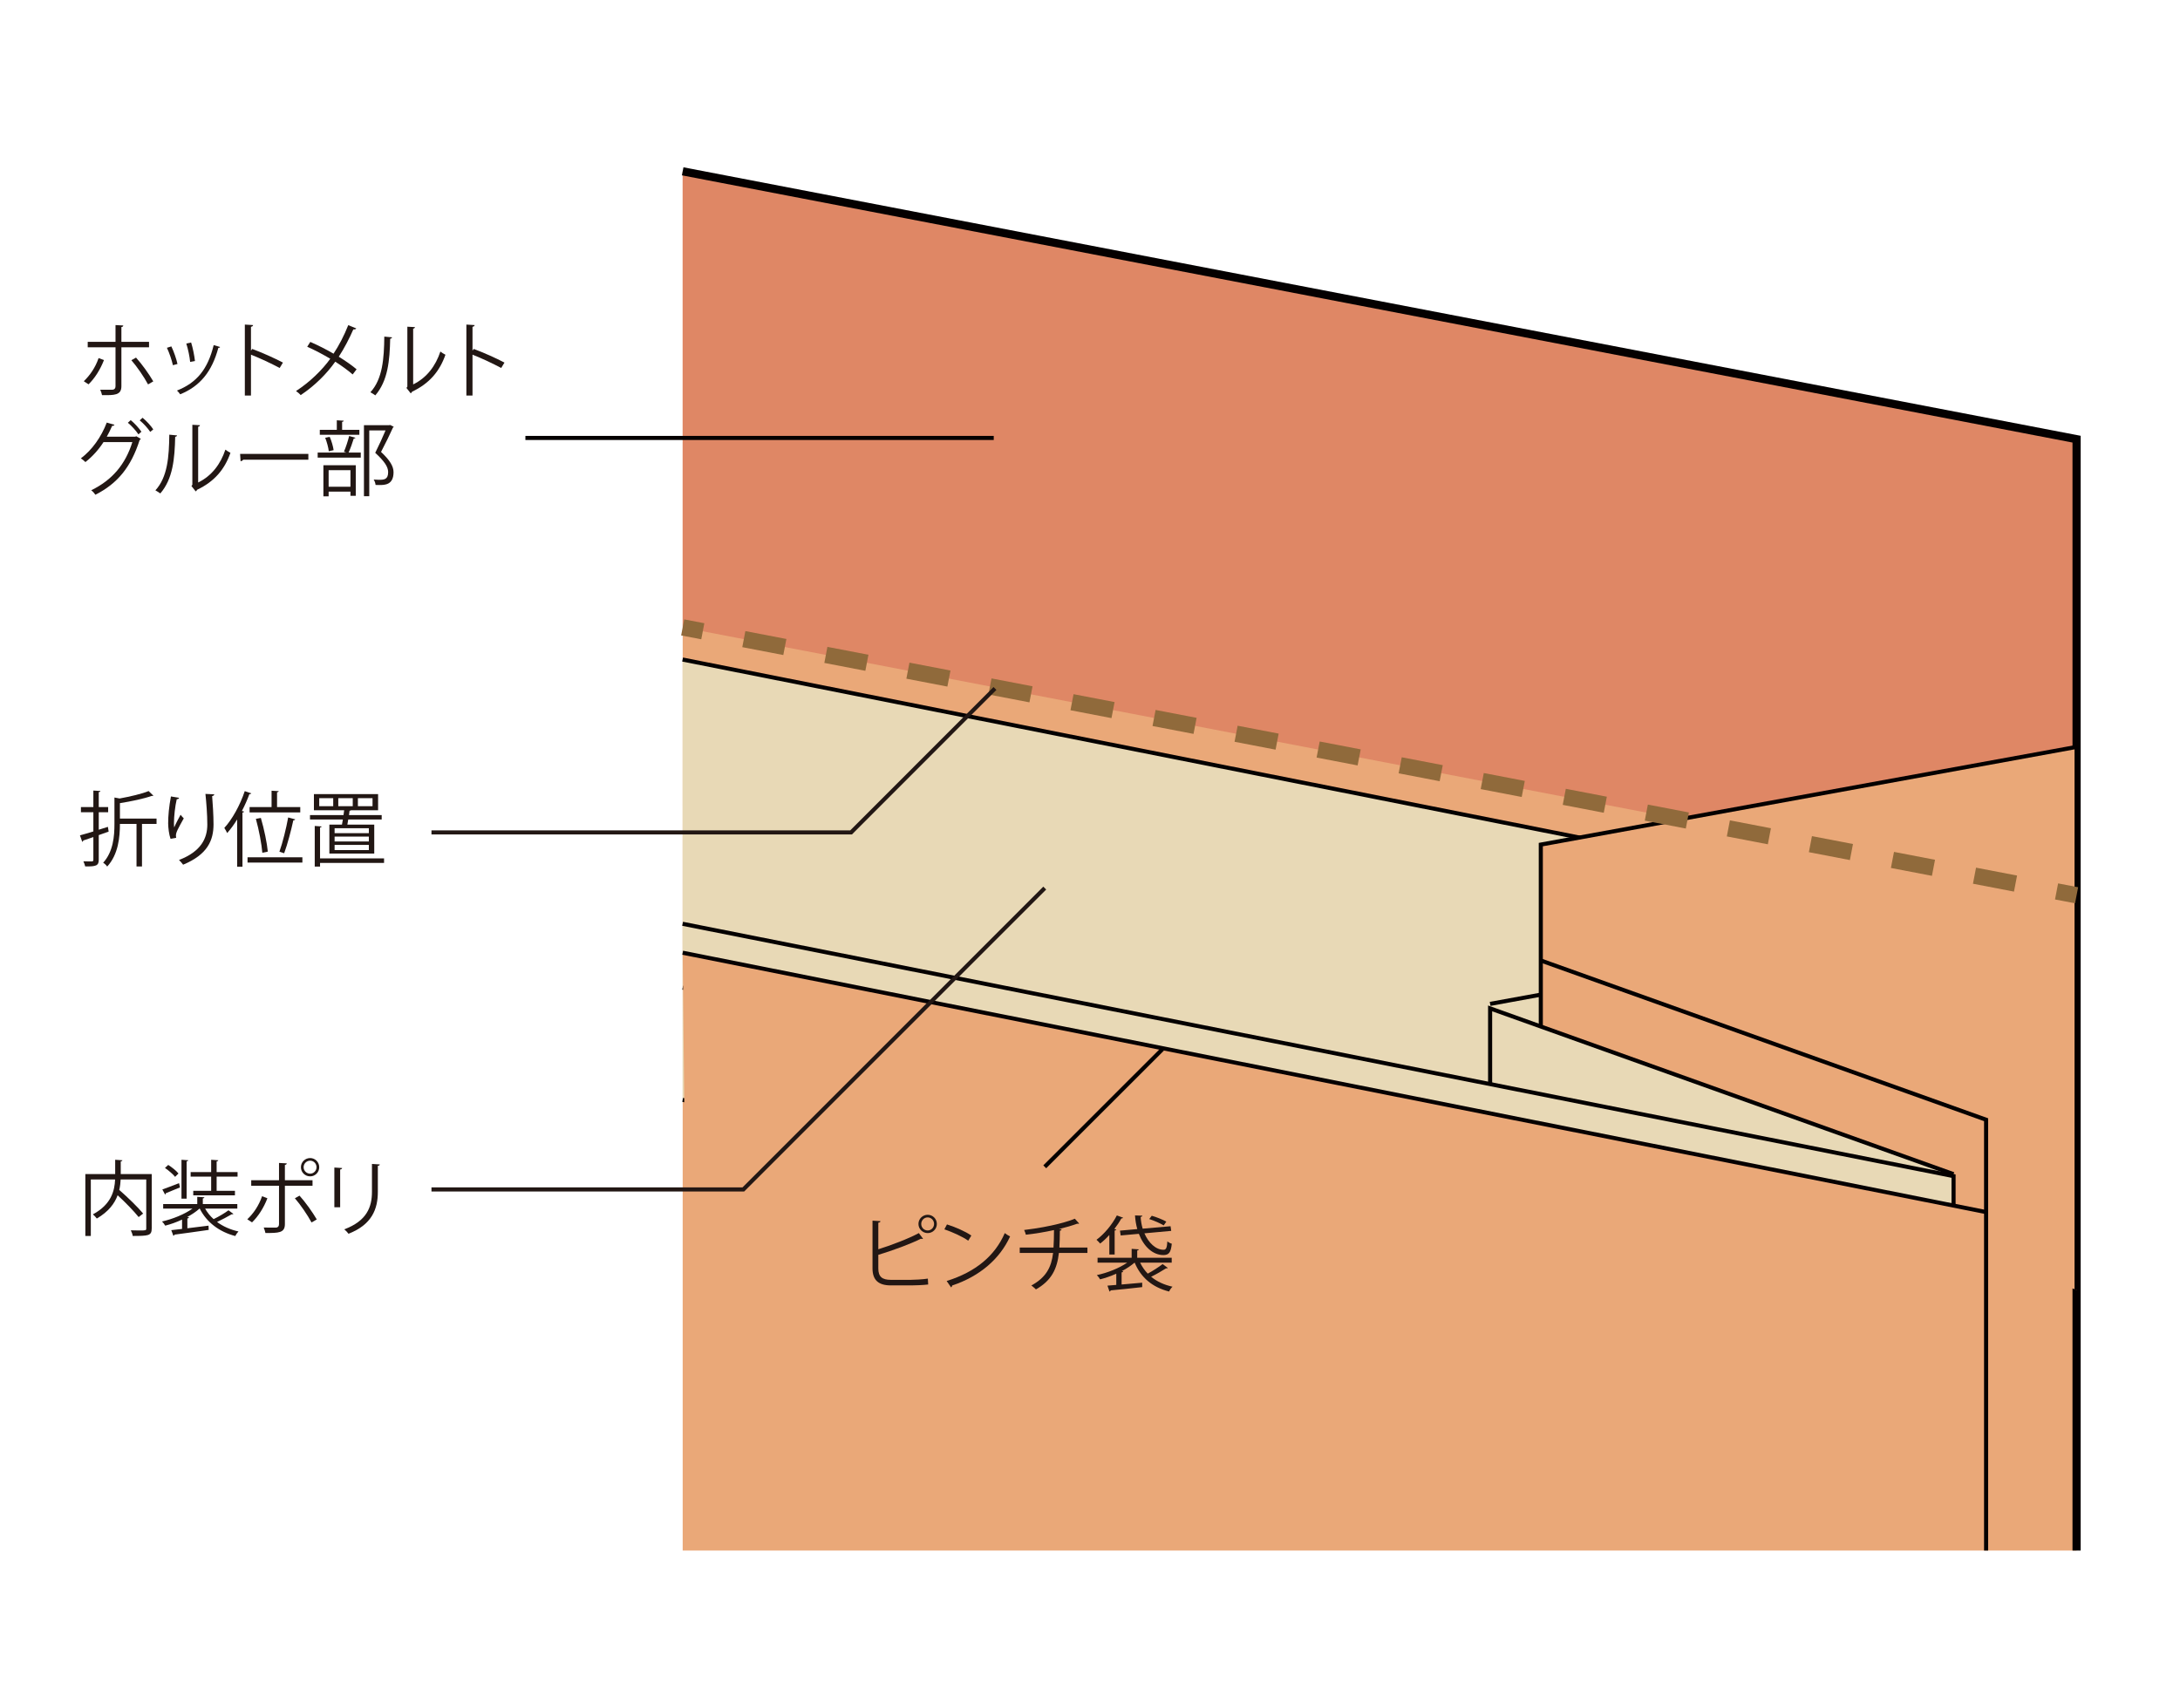 <?xml version="1.0" encoding="utf-8"?>
<!-- Generator: Adobe Illustrator 22.1.0, SVG Export Plug-In . SVG Version: 6.00 Build 0)  -->
<svg version="1.0" id="レイヤー_1" xmlns="http://www.w3.org/2000/svg" xmlns:xlink="http://www.w3.org/1999/xlink" x="0px"
	 y="0px" viewBox="0 0 266.67 208.93" style="enable-background:new 0 0 266.67 208.93;" xml:space="preserve">
<style type="text/css">
	.st0{fill:#EAA878;}
	.st1{fill:#DF8765;}
	.st2{fill:none;stroke:#040000;stroke-miterlimit:10;}
	.st3{fill:#E8D9B6;stroke:#040000;stroke-width:0.5;stroke-miterlimit:10;}
	.st4{fill:#EAA878;stroke:#040000;stroke-width:0.5;stroke-miterlimit:10;}
	.st5{fill:none;stroke:#060001;stroke-width:0.5;stroke-miterlimit:10;}
	.st6{fill:none;stroke:#040000;stroke-width:0.5;stroke-miterlimit:10;}
	.st7{fill:#D0442D;}
	.st8{fill:none;stroke:#906A3B;stroke-width:2;stroke-miterlimit:10;}
	.st9{fill:none;stroke:#906A3B;stroke-width:2;stroke-miterlimit:10;stroke-dasharray:5.11,5.11;}
	.st10{fill:#221714;}
	.st11{fill:none;stroke:#221714;stroke-width:0.5;stroke-miterlimit:10;}
</style>
<g>
	<polyline class="st0" points="83.51,20.96 254.02,53.73 254.02,189.7 83.51,189.7 	"/>
	<polygon class="st1" points="83.51,20.96 254.02,53.73 254.02,109.53 83.51,76.76 	"/>
	<polyline class="st2" points="254.02,189.7 254.02,53.73 83.51,20.96 	"/>
	<polyline class="st3" points="83.5,80.69 238.97,111.56 238.97,164.56 83.51,134.56 	"/>
	<polyline class="st3" points="182.28,122.82 204.2,118.82 204.2,134.45 	"/>
	<polyline class="st4" points="188.48,136.11 188.48,103.33 254.02,91.38 254.02,157.81 	"/>
	<polyline class="st3" points="182.28,138.32 182.28,123.37 238.97,143.65 	"/>
	<polyline class="st3" points="83.5,113.02 238.97,143.89 238.97,150.83 83.51,120.83 	"/>
	<polyline class="st0" points="83.51,116.56 242.95,148.29 242.95,167.72 83.73,137.66 	"/>
	<line class="st5" x1="83.51" y1="116.56" x2="242.95" y2="148.29"/>
	<polyline class="st6" points="242.95,189.7 242.95,136.99 188.48,117.51 	"/>
	<g>
		<line class="st7" x1="254.02" y1="109.53" x2="83.51" y2="76.76"/>
		<g>
			<line class="st8" x1="254.02" y1="109.53" x2="251.57" y2="109.06"/>
			<line class="st9" x1="246.55" y1="108.1" x2="88.48" y2="77.71"/>
			<line class="st8" x1="85.97" y1="77.23" x2="83.51" y2="76.76"/>
		</g>
	</g>
</g>
<g>
	<path class="st10" d="M13.29,101.74l-1.21,0.43v3.02c0,0.72-0.33,0.83-1.66,0.81c-0.03-0.16-0.13-0.44-0.22-0.62
		c0.47,0.01,0.9,0.01,1.03,0.01c0.13-0.01,0.19-0.05,0.19-0.19v-2.79c-0.47,0.16-0.9,0.31-1.24,0.42c0,0.08-0.05,0.14-0.12,0.16
		l-0.28-0.79c0.45-0.12,1.02-0.29,1.64-0.48v-2.35H9.9v-0.63h1.52v-2.02l0.86,0.05c-0.01,0.08-0.06,0.12-0.2,0.14v1.83h1.15v0.63
		h-1.15v2.14l1.12-0.35L13.29,101.74z M19.15,100.15v0.65h-1.78v5.21H16.7v-5.21h-2.03c0,1.58-0.18,3.72-1.56,5.22
		c-0.08-0.15-0.33-0.38-0.49-0.47c1.24-1.37,1.38-3.26,1.38-4.75v-3.23l0.63,0.12c1.31-0.24,2.73-0.57,3.55-0.91l0.58,0.56
		c-0.02,0.03-0.06,0.04-0.11,0.04c-0.02,0-0.05,0-0.08-0.01c-0.95,0.34-2.51,0.67-3.9,0.89v1.89H19.15z"/>
	<path class="st10" d="M20.86,102.62c-0.19-0.54-0.28-1.32-0.29-1.88c0-0.94,0.1-2.03,0.34-3.3l1,0.17
		c-0.04,0.13-0.16,0.16-0.29,0.17c-0.2,0.83-0.34,2.1-0.34,2.91c0,0.22,0.01,0.4,0.03,0.54c0.2-0.49,0.57-1.17,0.78-1.55
		c0.09,0.13,0.29,0.34,0.39,0.44c-0.74,1.33-0.96,1.71-0.96,2.13c0,0.08,0.01,0.16,0.03,0.25L20.86,102.62z M26.21,97.18
		c-0.01,0.12-0.09,0.17-0.26,0.22c0.07,0.87,0.17,2.32,0.17,3.47c-0.01,1.93-0.71,3.67-3.72,4.92c-0.11-0.16-0.35-0.43-0.5-0.58
		c2.73-1.04,3.46-2.69,3.46-4.33c0-1.23-0.12-2.68-0.23-3.75L26.21,97.18z"/>
	<path class="st10" d="M29.01,100.25c-0.38,0.63-0.8,1.19-1.22,1.67c-0.07-0.16-0.24-0.47-0.35-0.63c0.96-1.04,1.92-2.77,2.5-4.5
		l0.8,0.27c-0.04,0.07-0.11,0.1-0.23,0.09c-0.26,0.7-0.57,1.4-0.92,2.07l0.27,0.07c-0.02,0.06-0.07,0.11-0.2,0.12v6.63h-0.65V100.25
		z M30.28,104.88h6.71v0.65h-6.71V104.88z M30.53,98.74h2.69v-2l0.87,0.05c-0.01,0.08-0.06,0.12-0.2,0.14v1.81h2.84v0.65h-6.2V98.74
		z M31.91,100.07c0.4,1.36,0.76,3.1,0.85,4.12l-0.67,0.14c-0.08-1.01-0.41-2.8-0.79-4.15L31.91,100.07z M36.11,100.24
		c-0.02,0.07-0.11,0.12-0.23,0.12c-0.26,1.21-0.72,2.96-1.12,4.03c0,0-0.58-0.18-0.58-0.19c0.39-1.08,0.84-2.9,1.07-4.19
		L36.11,100.24z"/>
	<path class="st10" d="M40.29,100.89h1.54c0.04-0.19,0.08-0.41,0.11-0.63h-4.02v-0.54h4.1c0.03-0.2,0.06-0.4,0.08-0.59h-3.7v-1.98
		h7.85v1.98h-3.31c-0.03,0.03-0.09,0.05-0.18,0.06c-0.02,0.16-0.04,0.34-0.07,0.53h4v0.54H42.6c-0.04,0.22-0.08,0.44-0.11,0.63h3.29
		v3.54h-5.49V100.89z M46.98,105.02v0.55h-7.83v0.45h-0.65v-4.97l0.84,0.06c-0.01,0.07-0.06,0.11-0.19,0.13v3.78H46.98z
		 M40.76,98.63v-0.98h-1.71v0.98H40.76z M45.12,101.93v-0.6h-4.19v0.6H45.12z M45.12,102.95v-0.6h-4.19v0.6H45.12z M45.12,104v-0.63
		h-4.19V104H45.12z M41.38,97.65v0.98h1.77v-0.98H41.38z M43.78,97.65v0.98h1.79v-0.98H43.78z"/>
</g>
<g>
	<path class="st10" d="M18.56,143.64v6.64c0,0.47-0.11,0.69-0.45,0.81c-0.34,0.11-0.96,0.12-1.87,0.12c-0.03-0.2-0.14-0.5-0.24-0.69
		c0.37,0.01,0.73,0.02,1.02,0.02c0.83,0,0.87,0,0.87-0.26v-5.98h-3.13c-0.02,0.41-0.07,0.84-0.17,1.28
		c1.04,0.91,2.29,2.12,2.92,2.89l-0.55,0.43c-0.55-0.69-1.6-1.78-2.57-2.67c-0.37,1.01-1.11,2.01-2.55,2.85
		c-0.1-0.15-0.32-0.39-0.48-0.51c2.28-1.23,2.66-2.92,2.72-4.27h-2.97v6.91h-0.67v-7.57h3.65v-1.75l0.88,0.06
		c-0.01,0.07-0.06,0.12-0.2,0.14v1.55H18.56z"/>
	<path class="st10" d="M25.09,147.86c0.27,0.48,0.62,0.92,1.04,1.29c0.61-0.29,1.37-0.74,1.82-1.08l0.6,0.44
		c-0.04,0.05-0.12,0.07-0.21,0.05c-0.46,0.27-1.19,0.66-1.79,0.94c0.73,0.54,1.62,0.94,2.62,1.16c-0.14,0.14-0.31,0.39-0.39,0.56
		c-1.98-0.52-3.51-1.69-4.35-3.36h-0.02c-0.41,0.37-0.93,0.72-1.5,1.03l0.21,0.04c-0.01,0.07-0.07,0.12-0.2,0.14v1.2l2.59-0.32
		l0.02,0.52c-1.53,0.22-3.17,0.45-4.19,0.58c0,0.08-0.06,0.12-0.13,0.14l-0.26-0.69c0.38-0.04,0.83-0.09,1.32-0.15v-1.14
		c-0.68,0.32-1.4,0.57-2.06,0.74c-0.09-0.16-0.26-0.39-0.39-0.51c1.28-0.29,2.76-0.88,3.73-1.58h-3.59v-0.55h4.17v-0.89l0.87,0.06
		c-0.01,0.07-0.06,0.12-0.19,0.14v0.69h4.22v0.55H25.09z M19.86,145.52c0.53-0.18,1.27-0.47,2.04-0.77l0.12,0.52
		c-0.65,0.27-1.3,0.54-1.73,0.71c0,0.08-0.04,0.13-0.1,0.16L19.86,145.52z M20.58,142.52c0.45,0.29,1,0.72,1.25,1.05l-0.41,0.41
		c-0.25-0.32-0.79-0.78-1.24-1.09L20.58,142.52z M23.03,141.95c-0.01,0.06-0.06,0.11-0.2,0.13v4.57H22.2v-4.76L23.03,141.95z
		 M25.83,145.69v-1.74h-2.51v-0.55h2.51v-1.51l0.87,0.06c-0.01,0.07-0.07,0.12-0.2,0.14v1.31h2.56v0.55H26.5v1.74h2.24v0.55h-5.1
		v-0.55H25.83z"/>
	<path class="st10" d="M32.71,146.6c-0.45,1.17-1.11,2.2-1.88,2.95l-0.58-0.38c0.75-0.7,1.4-1.65,1.81-2.82L32.71,146.6z
		 M34.85,145.07v4.69c0,1.09-0.78,1.09-2.38,1.09c-0.04-0.18-0.12-0.46-0.21-0.67c0.29,0.01,0.61,0.01,0.88,0.01h0.58
		c0.28,0,0.41-0.18,0.41-0.42v-4.7h-3.4v-0.68h3.4v-2.11l0.95,0.05c-0.01,0.1-0.08,0.17-0.23,0.19v1.87h3.38v0.68H34.85z
		 M36.64,146.28c0.73,0.81,1.57,1.99,2.11,2.91l-0.64,0.37c-0.49-0.91-1.37-2.2-2.04-2.96L36.64,146.28z M37.94,141.68
		c0.61,0,1.11,0.5,1.11,1.12s-0.5,1.12-1.11,1.12c-0.63,0-1.13-0.5-1.13-1.12C36.81,142.16,37.33,141.68,37.94,141.68z M38.72,142.8
		c0-0.44-0.35-0.8-0.78-0.8c-0.44,0-0.8,0.36-0.8,0.8c0,0.43,0.36,0.79,0.8,0.79C38.39,143.59,38.72,143.21,38.72,142.8z"/>
	<path class="st10" d="M40.9,147.7v-4.86l0.95,0.06c-0.01,0.09-0.08,0.16-0.24,0.18v4.62H40.9z M46.46,142.46
		c-0.01,0.1-0.08,0.15-0.24,0.17v3.18c0,2.1-0.72,4.02-3.59,5.13c-0.1-0.15-0.35-0.41-0.52-0.54c2.77-1.03,3.39-2.74,3.39-4.59
		v-3.41L46.46,142.46z"/>
</g>
<g>
	<path class="st10" d="M111.4,156.58c0.4,0,1.47-0.05,2.1-0.15c0.01,0.22,0.02,0.5,0.04,0.72c-0.66,0.08-1.66,0.11-2.07,0.11h-2.5
		c-1.51,0-2.24-0.65-2.24-2.08v-5.84l0.98,0.06c-0.02,0.1-0.09,0.16-0.27,0.19v3.25c1.53-0.48,3.66-1.28,4.96-1.98l0.51,0.69
		c-0.03,0.02-0.07,0.03-0.11,0.03c-0.05,0-0.1-0.01-0.15-0.03c-1.21,0.61-3.49,1.46-5.21,1.97v1.67c0,1.02,0.49,1.39,1.52,1.39
		H111.4z M113.48,148.62c0.62,0,1.12,0.5,1.12,1.12s-0.5,1.12-1.12,1.12c-0.62,0-1.13-0.5-1.13-1.12
		C112.35,149.1,112.88,148.62,113.48,148.62z M114.26,149.74c0-0.44-0.35-0.8-0.78-0.8c-0.44,0-0.79,0.36-0.79,0.8
		c0,0.44,0.35,0.8,0.79,0.8C113.93,150.54,114.26,150.16,114.26,149.74z"/>
	<path class="st10" d="M115.84,149.8c1.04,0.33,2.24,0.85,2.98,1.36l-0.38,0.63c-0.72-0.51-1.9-1.04-2.92-1.39L115.84,149.8z
		 M115.8,156.72c3.55-1.1,5.91-3.09,7.11-5.86c0.21,0.17,0.44,0.3,0.65,0.41c-1.25,2.74-3.69,4.87-7.08,6
		c-0.01,0.09-0.07,0.19-0.14,0.23L115.8,156.72z"/>
	<path class="st10" d="M133.02,153.29h-3.49c-0.22,1.92-0.87,3.36-2.81,4.46c-0.15-0.16-0.39-0.35-0.56-0.48
		c1.8-0.98,2.45-2.22,2.66-3.98h-4.08v-0.66h4.13c0.05-0.66,0.05-1.34,0.06-2.14c-1.02,0.23-2.34,0.45-3.44,0.57
		c-0.05-0.19-0.12-0.39-0.21-0.58c3.51-0.42,5.58-1.11,6.2-1.38l0.53,0.59c-0.04,0.02-0.08,0.03-0.13,0.03c-0.04,0-0.07,0-0.11-0.01
		c-0.56,0.21-1.45,0.47-2.24,0.66l0.33,0.03c-0.01,0.09-0.08,0.15-0.21,0.17c-0.01,0.75-0.02,1.43-0.06,2.06h3.43V153.29z"/>
	<path class="st10" d="M135.7,153.48v-2.39c-0.36,0.4-0.74,0.76-1.12,1.05c-0.1-0.12-0.32-0.35-0.45-0.46
		c0.92-0.68,1.9-1.83,2.49-2.98l0.77,0.28c-0.04,0.06-0.11,0.09-0.22,0.09c-0.24,0.44-0.54,0.88-0.86,1.29l0.24,0.06
		c-0.02,0.06-0.07,0.11-0.2,0.13v2.93H135.7z M139.47,154.48c0.24,0.5,0.55,0.95,0.93,1.34c0.62-0.33,1.36-0.82,1.82-1.17l0.63,0.47
		c-0.04,0.05-0.12,0.07-0.21,0.05c-0.47,0.3-1.21,0.74-1.83,1.03c0.7,0.58,1.58,0.99,2.62,1.22c-0.15,0.13-0.34,0.4-0.42,0.59
		c-2.05-0.52-3.45-1.71-4.21-3.53h-0.02c-0.43,0.37-0.96,0.72-1.55,1.03l0.17,0.03c-0.02,0.07-0.07,0.11-0.2,0.13v1.48
		c0.79-0.07,1.66-0.14,2.52-0.22v0.54c-1.42,0.16-2.92,0.32-3.86,0.4c-0.01,0.08-0.07,0.13-0.14,0.14l-0.25-0.72l1.08-0.09v-1.37
		c-0.66,0.29-1.34,0.53-1.98,0.69c-0.08-0.16-0.26-0.39-0.4-0.52c1.28-0.27,2.73-0.84,3.71-1.52h-3.62v-0.6h4.17v-1.09l0.87,0.06
		c-0.01,0.07-0.06,0.12-0.19,0.14v0.89h4.22v0.6H139.47z M137,150.56l2.12-0.19c-0.15-0.52-0.24-1.08-0.28-1.67l0.9,0.03
		c-0.01,0.09-0.07,0.13-0.21,0.15c0.03,0.5,0.11,0.99,0.25,1.44l3.41-0.3l0.08,0.57l-3.28,0.3c0.52,1.19,1.41,2.02,2.35,2.01
		c0.31,0,0.41-0.25,0.46-1.03c0.15,0.13,0.37,0.25,0.54,0.29c-0.11,1.1-0.37,1.38-1.03,1.39c-1.31-0.01-2.4-1.05-3-2.6l-2.22,0.2
		L137,150.56z M140.89,148.74c0.6,0.17,1.37,0.48,1.78,0.72l-0.32,0.46c-0.4-0.25-1.16-0.58-1.77-0.78L140.89,148.74z"/>
</g>
<line class="st6" x1="127.8" y1="142.75" x2="142.2" y2="128.36"/>
<polyline class="st11" points="52.78,101.84 104.11,101.84 121.71,84.23 "/>
<polyline class="st11" points="127.8,108.65 90.93,145.52 52.78,145.52 "/>
<g>
	<path class="st10" d="M12.72,44.05c-0.46,1.17-1.12,2.22-1.89,2.97l-0.58-0.38c0.72-0.69,1.41-1.65,1.81-2.83L12.72,44.05z
		 M14.85,42.49v4.76c0,1.12-0.88,1.11-2.37,1.09c-0.04-0.18-0.12-0.46-0.22-0.66c0.23,0.01,1.35,0,1.46,0
		c0.28,0,0.41-0.18,0.41-0.42v-4.77h-3.4v-0.67h3.4v-2.05l0.95,0.05c-0.01,0.1-0.08,0.18-0.23,0.19v1.81h3.38v0.67H14.85z
		 M16.64,43.75c0.73,0.81,1.57,1.98,2.11,2.91l-0.64,0.37c-0.49-0.92-1.37-2.2-2.04-2.96L16.64,43.75z"/>
	<path class="st10" d="M20.96,42.38c0.3,0.61,0.63,1.57,0.75,2.15l-0.56,0.15c-0.12-0.58-0.43-1.49-0.73-2.13L20.96,42.38z
		 M26.92,42.45c-0.02,0.09-0.12,0.11-0.21,0.1c-0.78,2.92-2.25,4.71-4.67,5.69c-0.08-0.12-0.26-0.35-0.39-0.46
		c2.39-0.94,3.76-2.58,4.49-5.56L26.92,42.45z M23.38,41.9c0.21,0.67,0.4,1.63,0.47,2.27l-0.59,0.11c-0.06-0.64-0.25-1.56-0.47-2.25
		L23.38,41.9z"/>
	<path class="st10" d="M34.21,45.02c-1.02-0.55-2.42-1.2-3.51-1.63v5h-0.75v-8.68l1.01,0.06c-0.01,0.11-0.09,0.18-0.26,0.21v2.92
		l0.15-0.21c1.17,0.43,2.72,1.12,3.76,1.67L34.21,45.02z"/>
	<path class="st10" d="M37.96,41.83c0.94,0.41,1.93,0.91,2.84,1.44c0.64-0.96,1.3-2.22,1.8-3.49l0.98,0.4
		c-0.04,0.09-0.18,0.14-0.36,0.12c-0.46,1.06-1.11,2.32-1.78,3.34c0.77,0.48,1.57,1.02,2.18,1.54l-0.48,0.63
		c-0.55-0.48-1.3-1.03-2.13-1.56c-1.03,1.47-2.53,2.96-4.23,4.09c-0.12-0.15-0.4-0.39-0.57-0.5c1.67-1.08,3.2-2.57,4.19-3.95
		c-0.91-0.54-1.88-1.05-2.82-1.47L37.96,41.83z"/>
	<path class="st10" d="M47.96,41.27c-0.01,0.09-0.1,0.15-0.23,0.17c-0.06,2.69-0.28,5.14-1.82,6.93c-0.16-0.12-0.4-0.27-0.6-0.38
		c1.49-1.62,1.67-4.12,1.7-6.81L47.96,41.27z M50.54,47.03c1.67-0.81,2.75-2.27,3.33-4.02c0.15,0.13,0.45,0.3,0.62,0.39
		c-0.71,2.02-1.95,3.51-4.08,4.52c-0.03,0.08-0.1,0.16-0.17,0.2l-0.52-0.66l0.11-0.15v-7.34l0.93,0.05
		c-0.01,0.09-0.08,0.17-0.22,0.19V47.03z"/>
	<path class="st10" d="M61.31,45.02c-1.02-0.55-2.42-1.2-3.51-1.63v5h-0.75v-8.68l1.01,0.06c-0.01,0.11-0.09,0.18-0.26,0.21v2.92
		l0.15-0.21c1.17,0.43,2.72,1.12,3.76,1.67L61.31,45.02z"/>
	<path class="st10" d="M17.23,53.69c-0.04,0.06-0.09,0.11-0.15,0.15c-1.06,3.31-2.7,5.31-5.41,6.69c-0.11-0.17-0.31-0.4-0.51-0.55
		c2.57-1.25,4.18-3.17,5.03-5.89h-3.53c-0.58,0.9-1.32,1.74-2.21,2.44c-0.13-0.14-0.37-0.33-0.56-0.45c1.36-1.02,2.49-2.6,3.17-4.38
		L14,51.97c-0.03,0.1-0.15,0.14-0.28,0.13c-0.2,0.45-0.43,0.93-0.66,1.33h3.48l0.12-0.06L17.23,53.69z M15.99,51.4
		c0.47,0.38,1.02,0.99,1.31,1.42l-0.37,0.32c-0.3-0.46-0.84-1.05-1.29-1.42L15.99,51.4z M17.44,51.11c0.47,0.38,1.02,0.98,1.31,1.42
		l-0.37,0.31c-0.3-0.45-0.82-1.03-1.29-1.41L17.44,51.11z"/>
	<path class="st10" d="M21.66,53.27c-0.01,0.09-0.1,0.15-0.23,0.17c-0.06,2.69-0.28,5.14-1.82,6.93c-0.16-0.12-0.4-0.27-0.6-0.38
		c1.49-1.62,1.67-4.12,1.7-6.81L21.66,53.27z M24.24,59.03c1.67-0.81,2.75-2.27,3.33-4.02c0.15,0.13,0.45,0.3,0.62,0.39
		c-0.71,2.02-1.95,3.51-4.08,4.52c-0.03,0.08-0.1,0.16-0.17,0.2l-0.52-0.66l0.11-0.15v-7.34l0.93,0.05
		c-0.01,0.09-0.08,0.17-0.22,0.19V59.03z"/>
	<path class="st10" d="M29.37,55.53h8.35v0.71h-7.97c-0.06,0.1-0.19,0.17-0.32,0.19L29.37,55.53z"/>
	<path class="st10" d="M42.07,55.27c0.23-0.52,0.5-1.36,0.64-1.93l0.77,0.22c-0.02,0.06-0.09,0.09-0.21,0.1
		c-0.15,0.49-0.4,1.21-0.63,1.71h1.49v0.62h-5.27v-0.62h3.52L42.07,55.27z M43.96,52.59v0.6h-4.84v-0.6h2.08v-1.17l0.85,0.05
		c-0.01,0.07-0.07,0.12-0.2,0.14v0.98H43.96z M39.56,60.72v-3.8h3.96v3.74h-0.65v-0.51H40.2v0.57H39.56z M40.33,53.44
		c0.23,0.51,0.42,1.19,0.48,1.63l-0.59,0.14c-0.05-0.44-0.23-1.13-0.44-1.65L40.33,53.44z M42.86,57.52H40.2v2.03h2.67V57.52z
		 M47.72,51.99l0.44,0.22c-0.01,0.05-0.05,0.08-0.09,0.1c-0.38,0.85-0.91,1.93-1.46,2.98c1.08,1.01,1.53,1.76,1.53,2.48
		c0,1.57-1.09,1.57-1.74,1.57c-0.15,0-0.31,0-0.46-0.01c-0.01-0.18-0.1-0.47-0.23-0.66c0.22,0.02,0.43,0.03,0.62,0.03
		c0.67,0,1.15-0.03,1.15-0.95c0-0.65-0.49-1.35-1.58-2.35c0.49-0.99,0.92-1.93,1.26-2.74h-1.99v8.05h-0.65v-8.69h3.07L47.72,51.99z"
		/>
</g>
<line class="st6" x1="64.27" y1="53.58" x2="121.56" y2="53.58"/>
<g>
</g>
<g>
</g>
<g>
</g>
<g>
</g>
<g>
</g>
<g>
</g>
</svg>
